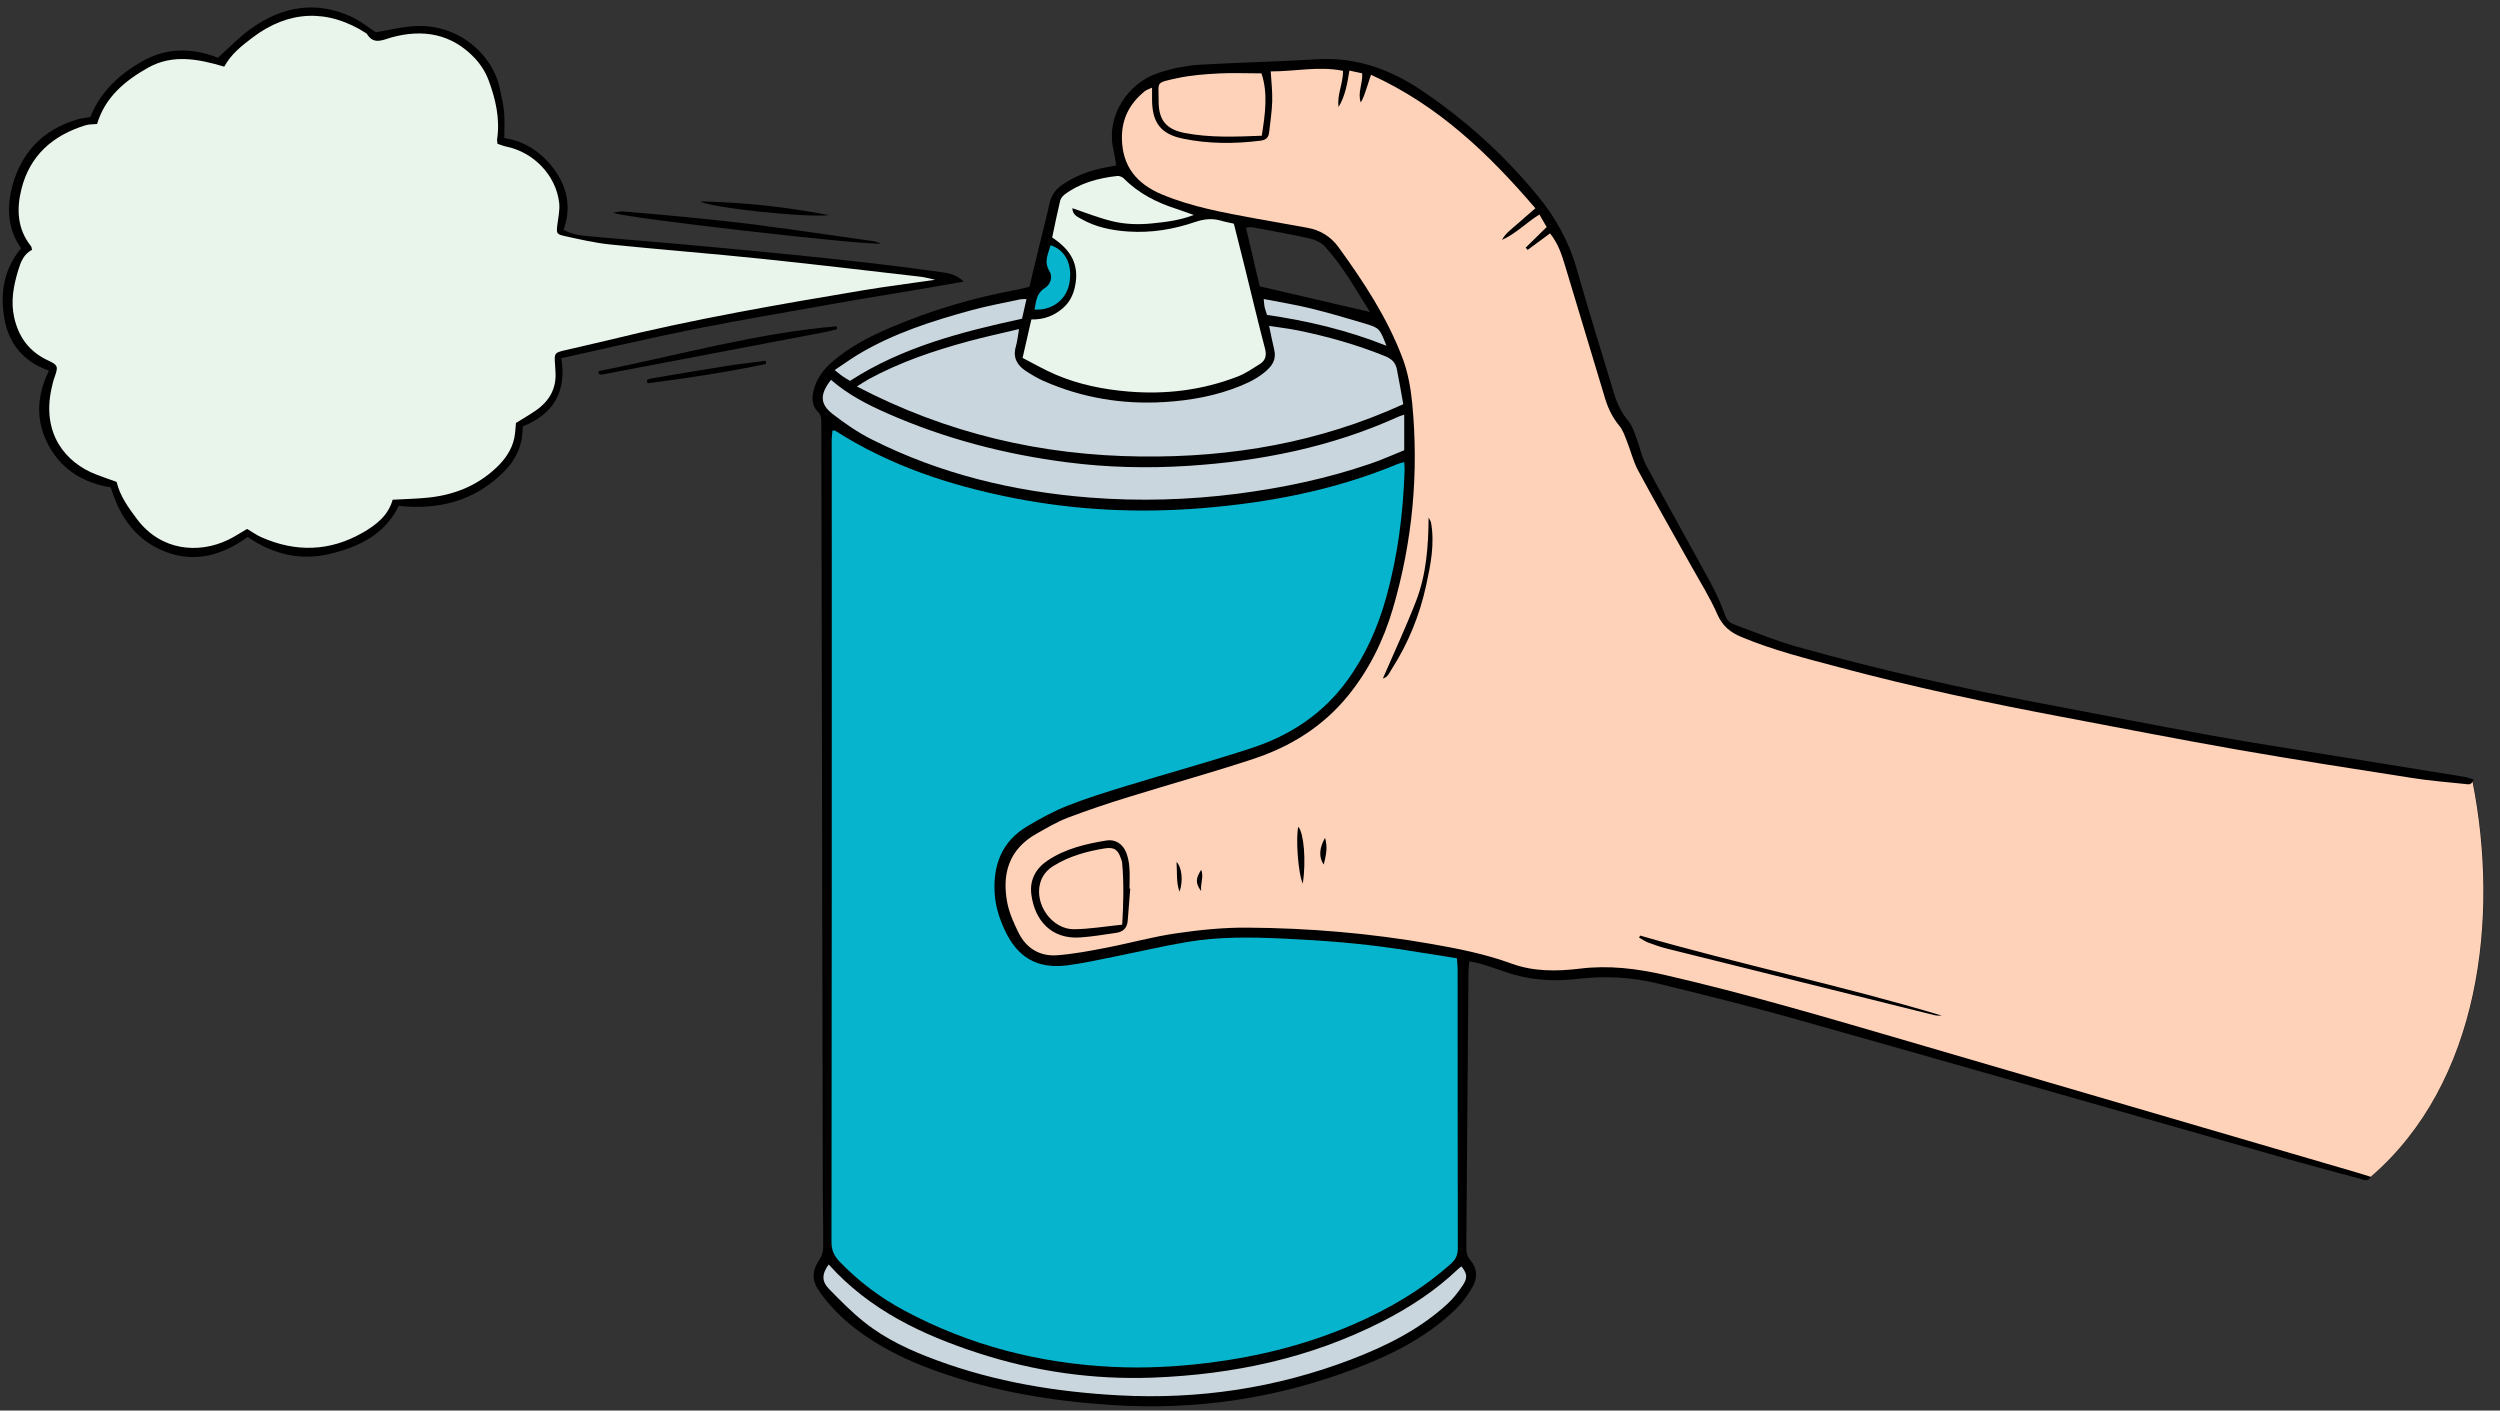 <?xml version="1.0" encoding="UTF-8"?><svg xmlns="http://www.w3.org/2000/svg" xmlns:xlink="http://www.w3.org/1999/xlink" height="151.1" preserveAspectRatio="xMidYMid meet" version="1.0" viewBox="-0.3 -0.8 267.8 151.1" width="267.8" zoomAndPan="magnify"><rect x="-0.3" y="-0.8" width="267.8" height="151.1" fill="#333333" stroke="none"/><g id="change1_1"><path d="M264.59,82.92c0.03-0.06,0.06-0.13,0.09-0.21c-0.33-0.1-0.65-0.24-0.97-0.29c-4.4-0.72-8.81-1.42-13.21-2.14 c-4.6-0.75-9.21-1.45-13.79-2.27c-6.11-1.1-12.2-2.31-18.31-3.46c-8.81-1.66-17.54-3.64-26.17-6.06c-2.25-0.63-4.43-1.53-6.64-2.34 c-0.47-0.17-0.87-0.42-1.08-1c-0.43-1.19-0.95-2.37-1.55-3.48c-2.28-4.2-4.64-8.37-6.9-12.58c-0.5-0.93-0.7-2.01-1.08-3.01 c-0.22-0.59-0.41-1.24-0.8-1.71c-0.79-0.94-1.29-2-1.63-3.16c-1.32-4.39-2.69-8.76-3.94-13.17c-0.84-2.98-2.32-5.6-4.26-7.95 c-3.6-4.36-7.76-8.12-12.47-11.27c-3.38-2.26-7.01-3.52-11.14-3.27c-4.1,0.25-8.21,0.34-12.31,0.57c-1.71,0.1-3.39,0.43-5.01,1.03 c-2.74,1.02-5.3,4.31-4.45,8.09c0.12,0.53,0.2,1.08,0.3,1.68c-0.38,0.07-0.69,0.13-1,0.19c-1.75,0.31-3.38,0.9-4.84,1.93 c-0.68,0.48-1.12,1.09-1.3,1.92c-0.3,1.4-0.67,2.79-1.01,4.18c-0.38,1.58-0.76,3.17-1.15,4.78c-0.47,0.11-0.89,0.23-1.32,0.31 c-4.68,0.86-9.21,2.2-13.58,4.07c-2.24,0.96-4.4,2.07-6.26,3.69c-0.94,0.82-1.67,1.82-1.97,3.07c-0.19,0.81-0.15,1.63,0.46,2.24 c0.41,0.4,0.38,0.83,0.38,1.31c0.05,27.44,0.11,54.88,0.16,82.32c0,1.95,0.06,3.91,0.04,5.86c0,0.41-0.11,0.87-0.33,1.21 c-0.93,1.42-0.94,2.36,0.05,3.72c1.04,1.43,2.27,2.67,3.66,3.75c2.64,2.05,5.61,3.48,8.74,4.6c6.09,2.18,12.39,3.22,18.82,3.64 c8.97,0.58,17.65-0.7,26.03-3.9c3.97-1.51,7.75-3.4,10.83-6.41c0.67-0.66,1.24-1.46,1.72-2.27c0.57-0.96,0.59-2-0.17-2.9 c-0.37-0.43-0.47-0.88-0.46-1.42c0.08-9.81,0.15-19.62,0.23-29.43c0-0.35,0.05-0.7,0.08-1.19c0.45,0.09,0.84,0.13,1.2,0.24 c0.87,0.27,1.74,0.56,2.61,0.86c2.53,0.9,5.16,1.08,7.79,0.77c2.89-0.34,5.75-0.2,8.55,0.48c4.95,1.21,9.9,2.44,14.8,3.82 c17.66,4.98,35.31,10.04,52.96,15.06c2.49,0.71,4.99,1.37,7.49,2.04c0.36,0.1,0.81,0.41,1.22-0.23c0,0,0,0-0.01,0 C265.4,115.17,267.48,97.47,264.59,82.92z M107.61,95.8c-0.07-0.37-0.11-0.73-0.14-1.09C107.5,95.06,107.55,95.43,107.61,95.8 c0.03,0.14,0.06,0.29,0.09,0.43C107.67,96.08,107.64,95.94,107.61,95.8z M108.85,99.14c-0.07-0.13-0.13-0.27-0.2-0.4 C108.72,98.87,108.78,99.01,108.85,99.14c0.05,0.1,0.1,0.19,0.15,0.28C108.95,99.33,108.9,99.23,108.85,99.14z M115.41,99.61 c-0.1,0.01-0.19,0.01-0.29,0.01C115.21,99.62,115.31,99.62,115.41,99.61c0.33-0.02,0.65-0.05,0.98-0.09 C116.06,99.56,115.73,99.59,115.41,99.61z M118.24,89.22c-0.14,0.02-0.28,0.04-0.41,0.07C117.96,89.26,118.1,89.24,118.24,89.22 c0.06-0.01,0.12-0.02,0.17-0.02C118.36,89.2,118.3,89.21,118.24,89.22z M119.99,12.9c0.04-0.24,0.09-0.48,0.15-0.71 C120.07,12.42,120.02,12.66,119.99,12.9z M120.64,96.11c0.05-0.58,0.09-1.15,0.14-1.73c-0.03,0-0.05,0-0.08,0 c0-0.38,0.01-0.76,0.01-1.14c0,0.38-0.01,0.76-0.01,1.14c0.03,0,0.05,0,0.08,0C120.73,94.96,120.68,95.54,120.64,96.11z M146.08,8.74c-0.08,0.24-0.16,0.49-0.25,0.73C145.92,9.22,146,8.98,146.08,8.74z M144.27,6.75L144.27,6.75 c-0.03,0.18-0.06,0.36-0.09,0.53C144.21,7.11,144.24,6.93,144.27,6.75z M143.59,6.79c0,0.09,0,0.17-0.01,0.26 C143.59,6.96,143.59,6.87,143.59,6.79c-0.2-0.04-0.4-0.08-0.61-0.1C143.19,6.71,143.39,6.74,143.59,6.79z M143.11,10.65 C143.11,10.65,143.11,10.65,143.11,10.65c-0.05-0.32-0.04-0.64-0.01-0.95C143.07,10.01,143.06,10.33,143.11,10.65z M143.12,25.69 c0.34,0.47,0.67,0.93,1,1.4C143.8,26.62,143.46,26.16,143.12,25.69c-0.07-0.1-0.15-0.2-0.22-0.29 C142.98,25.5,143.05,25.59,143.12,25.69z M126.42,14.04c0.17,0.04,0.34,0.07,0.52,0.1C126.77,14.11,126.6,14.08,126.42,14.04 c-0.29-0.06-0.57-0.13-0.82-0.22C125.86,13.91,126.13,13.98,126.42,14.04z M122.35,8.97c-0.45,0.37-0.85,0.76-1.18,1.18 C121.5,9.74,121.9,9.34,122.35,8.97c0.04-0.03,0.07-0.06,0.12-0.08C122.42,8.92,122.38,8.95,122.35,8.97z M128.37,94.66 c-0.01-0.08-0.01-0.15-0.01-0.23C128.35,94.5,128.36,94.58,128.37,94.66C128.37,94.66,128.37,94.66,128.37,94.66z M128.37,92.37 c-0.06,0.09-0.11,0.17-0.15,0.26C128.26,92.55,128.31,92.46,128.37,92.37L128.37,92.37z M123.17,83.8c3.07-0.92,6.14-1.81,9.19-2.78 C129.31,81.99,126.23,82.88,123.17,83.8z M139.26,93.85c-0.02-0.03-0.03-0.07-0.05-0.1C139.23,93.78,139.25,93.82,139.26,93.85 C139.26,93.85,139.26,93.85,139.26,93.85z M134.64,29.87c-0.48-2.03-0.97-4.12-1.47-6.27c0.26-0.03,0.46-0.09,0.64-0.06 c2.07,0.39,4.15,0.74,6.21,1.21c0.59,0.13,1.24,0.45,1.64,0.89c1.88,2.07,3.24,4.51,4.79,6.98 C142.42,31.68,138.57,30.78,134.64,29.87z M146.44,7.62c0.04-0.13,0.09-0.27,0.14-0.42h0C146.53,7.35,146.49,7.49,146.44,7.62z M152.47,61.9c-0.16,0.75-0.36,1.49-0.58,2.22C152.11,63.4,152.31,62.65,152.47,61.9c0.03-0.14,0.06-0.28,0.09-0.41 C152.53,61.63,152.5,61.76,152.47,61.9z M152.73,55.22c0-0.19,0.01-0.38,0.01-0.58c0,0,0,0,0,0 C152.74,54.84,152.73,55.03,152.73,55.22z M152.99,55.18c-0.01-0.05-0.02-0.09-0.04-0.14C152.97,55.08,152.99,55.13,152.99,55.18 c0.05,0.29,0.09,0.57,0.11,0.85C153.08,55.75,153.04,55.46,152.99,55.18z M160.61,24.89L160.61,24.89c0.46-0.21,0.89-0.46,1.31-0.75 C161.5,24.42,161.07,24.68,160.61,24.89z M163.18,22.37c-0.32,0.27-0.62,0.53-0.91,0.8C162.57,22.9,162.87,22.64,163.18,22.37z M163.35,25.96c-0.07-0.08-0.14-0.16-0.21-0.24c0.37-0.36,0.73-0.72,1.11-1.09c-0.37,0.37-0.74,0.73-1.11,1.09 C163.22,25.8,163.28,25.88,163.35,25.96z M164.61,22.17c0.07,0.13,0.14,0.25,0.21,0.36C164.76,22.42,164.69,22.3,164.61,22.17 L164.61,22.17z M164.82,24.08c0.19-0.19,0.38-0.38,0.58-0.57c-0.06-0.11-0.12-0.21-0.19-0.32c0.06,0.11,0.12,0.21,0.19,0.32 C165.2,23.71,165.01,23.89,164.82,24.08z M173.18,44.82c0.05,0.06,0.09,0.11,0.13,0.17C173.27,44.93,173.23,44.87,173.18,44.82 c-0.09-0.11-0.17-0.21-0.25-0.32C173.01,44.6,173.09,44.71,173.18,44.82z M171.84,102.81c0.57,0.01,1.13,0.04,1.69,0.09 C172.97,102.84,172.4,102.81,171.84,102.81z M176.27,100.17c-0.17-0.06-0.33-0.15-0.5-0.25 C175.93,100.02,176.1,100.11,176.27,100.17c0.34,0.12,0.67,0.24,1.01,0.36C176.94,100.42,176.6,100.29,176.27,100.17z M183.67,65 c-0.1-0.22-0.2-0.44-0.3-0.66C183.47,64.56,183.57,64.78,183.67,65c0.05,0.12,0.11,0.23,0.16,0.34 C183.77,65.23,183.72,65.12,183.67,65z M252.57,124.91c0.31,0.09,0.62,0.19,0.96,0.29C253.19,125.1,252.87,125,252.57,124.91z M59.83,37.57c0.58,3.57-0.83,5.98-4.11,7.3c-0.06,0.52-0.07,1.04-0.17,1.53c-0.27,1.28-0.92,2.37-1.84,3.3 c-2.85,2.88-6.35,3.99-10.33,3.77c-0.32-0.02-0.63-0.05-0.97-0.08c-1.5,3.08-4.27,4.39-7.36,5.14c-3.15,0.76-6.08,0.07-8.82-1.81 c-2.64,1.91-5.56,2.81-8.74,1.61c-3.13-1.18-4.93-3.64-5.92-6.92c-2.77-0.45-5.16-1.77-6.61-4.4c-1.46-2.64-1.37-5.33-0.02-8.11 c-2.69-0.92-4.33-2.88-4.79-5.67c-0.45-2.69-0.01-5.25,1.81-7.43c-1.45-2.05-1.55-4.33-0.95-6.63c0.96-3.62,3.26-6.04,6.87-7.15 c0.49-0.15,1.01-0.19,1.49-0.28c1.12-2.77,3.18-4.65,5.71-6.05c2.62-1.44,5.35-1.34,7.96-0.3c1.2-1.08,2.25-2.18,3.46-3.06 c3.37-2.44,7.03-3.12,10.91-1.3c0.92,0.43,1.74,1.1,2.55,1.63c1.36-0.23,2.72-0.57,4.09-0.66c4.61-0.3,8.36,2.89,9.18,6.65 c0.19,0.85,0.39,1.71,0.47,2.58c0.08,0.86,0.02,1.74,0.02,2.76c2.26,0.34,4.07,1.58,5.41,3.45c1.38,1.93,1.77,4.06,0.94,6.38 c0.86,0.49,1.77,0.6,2.66,0.68c2.9,0.28,5.8,0.49,8.7,0.75c3.93,0.35,7.86,0.72,11.78,1.1c3.33,0.33,6.66,0.68,9.99,1.06 c2.53,0.29,5.06,0.62,7.58,0.98c0.68,0.1,1.38,0.26,2.16,0.97c-4.98,0.92-9.72,1.62-14.44,2.47c-4.78,0.86-9.58,1.66-14.34,2.61 C69.44,35.38,64.75,36.49,59.83,37.57z M65.37,21.99c0.48-0.07,0.76-0.16,1.04-0.14c2.22,0.18,4.44,0.37,6.66,0.59 c2.65,0.27,5.31,0.53,7.95,0.88c4.1,0.54,8.19,1.14,12.29,1.72c0.26,0.04,0.5,0.16,0.75,0.25C92.75,25.53,66.51,22.54,65.37,21.99z M88.04,34.78c-7.96,1.52-15.93,3.04-23.89,4.55c-0.1,0.02-0.21-0.05-0.31-0.08c-0.01-0.1-0.01-0.19-0.02-0.29 c8.49-1.69,16.84-4.07,25.51-4.81c0.03,0.17,0.05,0.21,0.04,0.25c-0.01,0.03-0.03,0.08-0.06,0.08 C88.89,34.58,88.47,34.7,88.04,34.78z M74.71,20.77c4.64,0.1,9.23,0.6,13.8,1.47C86.1,22.56,75.58,21.42,74.71,20.77z M81.72,37.84 c0.01,0.12,0.03,0.23,0.04,0.35c-4.2,0.88-8.45,1.52-12.69,2.07C69.02,40.07,69,40.03,69,39.99c0-0.03,0.01-0.08,0.03-0.09 c0.1-0.05,0.21-0.12,0.32-0.14c2.67-0.45,5.33-0.91,8.01-1.33C78.81,38.2,80.27,38.03,81.72,37.84z" fill="inherit"/></g><g id="change2_1"><path d="M150.02,42.5c-8.99,4.1-18.38,5.71-28.08,5.6c-10.62-0.11-20.73-2.43-30.45-7.5 c0.56-0.35,0.9-0.58,1.26-0.78c3.38-1.84,7-3.06,10.69-4.06c1.72-0.47,3.47-0.84,5.42-1.31c-0.13,0.74-0.18,1.32-0.34,1.86 c-0.35,1.19,0.14,2.02,1.08,2.64c0.6,0.39,1.22,0.76,1.87,1.05c4.12,1.82,8.44,2.54,12.93,2.27c2.84-0.17,5.61-0.67,8.25-1.76 c1.07-0.44,2.09-0.98,2.93-1.81c0.59-0.59,0.81-1.24,0.61-2.06c-0.19-0.77-0.33-1.55-0.54-2.53c1.09,0.17,2.06,0.28,3.01,0.47 c3.2,0.65,6.34,1.53,9.38,2.76c0.71,0.28,1.15,0.68,1.29,1.4C149.57,39.96,149.78,41.17,150.02,42.5z M88.87,43.53 c1.31,1.02,2.71,1.98,4.19,2.73c7.35,3.71,15.21,5.6,23.39,6.24c5.3,0.41,10.59,0.26,15.87-0.42c4.83-0.63,9.57-1.63,14.18-3.21 c1.27-0.43,2.49-0.99,3.62-1.44c0-1.35,0-2.52,0-3.81c-0.33,0.11-0.51,0.16-0.68,0.24c-7.13,3.23-14.68,4.74-22.44,5.24 c-4.33,0.28-8.68,0.18-13.01-0.38c-6.68-0.86-13.12-2.54-19.28-5.26c-2.12-0.93-4.17-1.99-5.99-3.57 C87.52,41.4,87.51,42.47,88.87,43.53z M88.51,137.28c1.19,1.22,2.4,2.45,3.74,3.52c2.32,1.86,5.01,3.09,7.79,4.11 c6.3,2.33,12.85,3.4,19.52,3.76c8.55,0.46,16.85-0.78,24.86-3.84c3.74-1.43,7.31-3.2,10.3-5.93c0.64-0.58,1.18-1.29,1.67-2.01 c0.54-0.81,0.47-1.26-0.14-2.04c-0.12,0.1-0.26,0.19-0.37,0.3c-2.42,2.31-5.18,4.11-8.14,5.62c-7.7,3.93-15.95,5.67-24.53,6 c-6.39,0.24-12.65-0.65-18.73-2.63c-6.01-1.96-11.63-4.61-16.01-9.49C87.73,135.67,87.7,136.45,88.51,137.28z M89.95,39.5 c0.26,0.18,0.53,0.33,0.8,0.5c5.65-3.65,12.01-5.26,18.43-6.66c0.17-0.73,0.31-1.37,0.48-2.11c-0.32,0.02-0.51,0-0.7,0.04 c-1.71,0.37-3.44,0.69-5.12,1.14c-4.23,1.15-8.4,2.48-12.2,4.75c-0.81,0.49-1.58,1.05-2.53,1.68C89.52,39.17,89.73,39.35,89.95,39.5 z M145.88,33.85c-1.94-0.58-3.88-1.15-5.84-1.63c-1.6-0.39-3.24-0.65-4.97-0.99c0.04,0.39,0.04,0.62,0.09,0.84 c0.06,0.27,0.16,0.52,0.26,0.86c4.31,0.64,8.54,1.61,12.8,3.31C147.48,34.37,147.49,34.34,145.88,33.85z" fill="#CAD6DD"/></g><g id="change3_1"><path d="M88.87,45.32c0.15,0.01,0.25-0.01,0.3,0.02c5.82,3.73,12.25,5.85,18.99,7.19c6.74,1.33,13.53,1.66,20.35,1.1 c7.17-0.59,14.2-1.93,20.89-4.72c0.21-0.09,0.44-0.13,0.72-0.21c0.02,0.34,0.05,0.62,0.04,0.89c-0.15,4.6-0.73,9.14-1.96,13.57 c-0.89,3.21-2.22,6.23-4.19,8.94c-2.58,3.55-6.08,5.86-10.18,7.21c-4.46,1.47-8.99,2.7-13.48,4.08c-2.13,0.65-4.26,1.31-6.33,2.13 c-1.47,0.58-2.88,1.36-4.25,2.17c-2.73,1.61-3.71,4.14-3.52,7.2c0.08,1.37,0.49,2.66,1.06,3.9c1.37,2.97,3.47,4.22,6.7,3.82 c1.7-0.21,3.37-0.6,5.05-0.93c2.61-0.52,5.21-1.14,7.84-1.58c3.4-0.57,6.83-0.52,10.26-0.36c4.06,0.19,8.12,0.49,12.14,1.09 c2.12,0.32,4.24,0.67,6.46,1.02c0.03,0.39,0.08,0.73,0.08,1.08c0.01,10.01,0,20.02,0.02,30.03c0,0.72-0.26,1.19-0.77,1.64 c-3.1,2.76-6.63,4.83-10.42,6.47c-4.97,2.15-10.16,3.45-15.53,4.12c-3.41,0.42-6.83,0.6-10.26,0.43c-7.87-0.38-15.33-2.3-22.3-6.03 c-2.58-1.38-4.9-3.12-6.94-5.24c-0.58-0.61-0.87-1.21-0.87-2.09c0.03-24.17,0.03-48.34,0.03-72.5c0-4.51-0.01-9.01-0.01-13.52 C88.82,45.92,88.85,45.62,88.87,45.32z M114.25,29.55c0.36-1.98-0.39-3.55-2.01-4.08c-0.25,0.92-0.76,1.75-0.12,2.78 c0.39,0.63,0.09,1.44-0.49,1.8c-0.92,0.58-0.94,1.44-1.11,2.31C112.4,32.48,113.93,31.3,114.25,29.55z" fill="#06B5CD"/></g><g id="change4_1"><path d="M114.57,21.5c0.02,0.71,0.54,0.92,0.95,1.15c1.56,0.89,3.27,1.23,5.03,1.35c2.46,0.17,4.86-0.23,7.17-1.02 c0.96-0.32,1.83-0.42,2.78-0.14c0.42,0.13,0.85,0.2,1.37,0.32c0.37,1.47,0.75,2.96,1.12,4.46c0.74,2.98,1.44,5.96,2.22,8.93 c0.19,0.73,0.05,1.27-0.56,1.65c-0.77,0.48-1.54,1.02-2.38,1.34c-3.78,1.46-7.7,1.94-11.73,1.6c-2.68-0.23-5.28-0.75-7.76-1.81 c-1.2-0.51-2.33-1.17-3.54-1.79c0.33-1.45,0.63-2.76,0.94-4.12c1.34,0.03,2.46-0.4,3.42-1.25c0.68-0.6,1.06-1.38,1.25-2.26 c0.47-2.21-0.28-3.85-2.44-5.27c0.27-1.29,0.54-2.61,0.85-3.92c0.06-0.24,0.25-0.5,0.45-0.66c1.67-1.26,3.63-1.78,5.67-2.01 c0.23-0.03,0.55,0.11,0.72,0.28c1.58,1.6,3.52,2.57,5.63,3.25c0.56,0.18,1.12,0.39,1.85,0.65c-1.55,0.59-2.99,0.75-4.45,0.9 c-1.48,0.15-2.96,0.11-4.39-0.26C117.36,22.53,116.01,21.99,114.57,21.5z M27.66,56.73c3.7,1.65,7.34,1.56,10.89-0.47 c1.44-0.83,2.72-1.81,3.21-3.52c0.02-0.06,0.12-0.1,0-0.01c1.42-0.08,2.64-0.1,3.86-0.23c2.73-0.29,5.17-1.26,7.2-3.16 c0.95-0.89,1.69-1.92,1.97-3.21c0.11-0.54,0.13-1.1,0.18-1.62c0.75-0.47,1.48-0.89,2.16-1.36c1.44-1.01,2.21-2.38,2.07-4.18 c-0.02-0.28-0.03-0.56-0.05-0.84c-0.08-1.07-0.03-1.15,0.98-1.39c1.59-0.38,3.18-0.72,4.77-1.11c9.01-2.23,18.15-3.81,27.3-5.34 c2.47-0.41,4.95-0.72,7.68-1.12c-0.67-0.14-1.08-0.27-1.51-0.32c-5.7-0.65-11.4-1.34-17.1-1.93c-5.39-0.56-10.8-0.98-16.19-1.53 c-1.65-0.17-3.29-0.55-4.92-0.91c-0.86-0.19-0.86-0.31-0.76-1.17c0.09-0.79,0.29-1.6,0.2-2.37c-0.33-2.95-2.73-5.44-5.68-6.04 c-0.33-0.07-0.65-0.21-0.93-0.3c-0.02-0.25-0.06-0.37-0.04-0.48c0.33-2.2-0.16-4.3-0.91-6.32c-0.32-0.87-0.87-1.73-1.51-2.4 c-2.48-2.61-5.56-3.11-8.9-2.19C40.6,3.52,39.71,4,38.99,2.81c-0.02-0.03-0.07-0.04-0.1-0.07c-4.14-2.65-8.31-2.41-12.12,0.47 c-1.17,0.88-2.32,1.79-3.05,3.13c-2.8-0.83-5.54-1.37-8.19,0.13c-2.47,1.39-4.58,3.16-5.43,6.01c-0.45,0.05-0.86,0.02-1.24,0.14 c-3.48,1.07-5.95,3.2-6.86,6.82c-0.54,2.15-0.46,4.28,1.02,6.13c0.07,0.08,0.06,0.22,0.11,0.39c-0.89,0.46-1.21,1.3-1.48,2.19 c-0.5,1.66-0.82,3.32-0.43,5.06c0.48,2.12,1.63,3.68,3.63,4.6c1.05,0.49,1.1,0.65,0.72,1.72C5.41,39.96,5.3,40.43,5.2,40.9 c-1,4.72,1.46,7.85,4.83,9.14c0.7,0.27,1.41,0.51,2.16,0.78c0.36,1.52,1.27,2.77,2.21,4.02c2.52,3.33,6.51,3.74,9.75,2.18 c0.68-0.33,1.31-0.75,2.02-1.16C26.71,56.17,27.16,56.51,27.66,56.73z" fill="#E9F4EB"/></g><g id="change5_1"><path d="M263.74,83.18c-1.9-0.2-3.81-0.35-5.7-0.65c-6.22-0.97-12.44-1.94-18.63-3.02 c-6.28-1.1-12.53-2.33-18.79-3.51c-8.02-1.51-16.01-3.21-23.9-5.32c-3.54-0.94-7.09-1.83-10.49-3.25c-1.2-0.5-2.02-1.18-2.57-2.43 c-0.78-1.78-1.83-3.45-2.78-5.15c-1.9-3.41-3.85-6.8-5.7-10.24c-0.54-1-0.8-2.15-1.23-3.21c-0.22-0.55-0.41-1.14-0.78-1.58 c-0.7-0.85-1.18-1.8-1.5-2.83c-1.44-4.76-2.87-9.53-4.31-14.3c-0.36-1.18-0.72-2.36-1.62-3.49c-0.8,0.59-1.6,1.18-2.4,1.77 c-0.07-0.08-0.14-0.16-0.21-0.24c0.73-0.72,1.47-1.44,2.25-2.21c-0.25-0.43-0.49-0.83-0.78-1.34c-1.4,0.86-2.52,2.06-4.01,2.72 c0.39-0.74,1.08-1.19,1.66-1.72c0.59-0.53,1.2-1.04,1.92-1.67c-5.01-5.85-10.42-11.04-17.61-14.3c-0.19,0.59-0.35,1.06-0.5,1.53 c-0.16,0.49-0.32,0.97-0.59,1.44c-0.37-1.03,0.22-2.02,0.15-3.12c-0.44-0.1-0.88-0.19-1.37-0.3c-0.23,1.44-0.46,2.74-1.16,3.9 c-0.19-1.3,0.48-2.46,0.48-3.87c-2.58-0.53-5.16,0.07-7.75,0.06c0.07,1.14,0.19,2.18,0.16,3.2c-0.03,1.11-0.21,2.22-0.33,3.33 c-0.06,0.54-0.33,0.82-0.92,0.89c-2.79,0.35-5.58,0.35-8.33-0.22c-2.36-0.49-3.27-1.71-3.29-4.14c0-0.39,0-0.79,0-1.32 c-0.33,0.16-0.6,0.23-0.79,0.39c-1.61,1.31-2.47,2.94-2.44,5.07c0.05,3.02,1.62,4.86,4.29,5.98c3.23,1.35,6.64,1.95,10.04,2.58 c1.84,0.34,3.68,0.66,5.53,0.99c1.39,0.25,2.51,0.93,3.35,2.09c2.7,3.72,5.22,7.56,6.85,11.87c0.57,1.5,0.87,3.16,1.03,4.77 c0.73,7.5,0.05,14.89-2.08,22.12c-1,3.39-2.55,6.53-4.8,9.29c-2.68,3.29-6.15,5.44-10.11,6.75c-4.42,1.46-8.91,2.7-13.36,4.08 c-2.2,0.68-4.4,1.41-6.55,2.23c-1.15,0.44-2.22,1.08-3.29,1.68c-3.07,1.71-3.73,4.38-3.2,7.32c0.21,1.15,0.71,2.28,1.24,3.34 c0.82,1.64,2.27,2.52,4.09,2.39c1.78-0.13,3.55-0.47,5.3-0.81c2.5-0.48,4.97-1.18,7.48-1.54c2.52-0.37,5.08-0.63,7.61-0.61 c6.62,0.04,13.21,0.6,19.75,1.75c2.91,0.51,5.78,1.08,8.56,2.1c2.37,0.87,4.88,0.84,7.34,0.54c3.07-0.38,6.05-0.01,9.01,0.66 c8.89,2.04,17.63,4.64,26.38,7.19c15.93,4.65,31.86,9.32,47.79,13.98c0.49,0.14,0.97,0.3,1.52,0.47 c11.72-10.08,13.8-27.78,10.91-42.33C264.37,83.32,264.02,83.21,263.74,83.18z M120.5,97.84c-0.06,0.75-0.48,1.17-1.19,1.28 c-1.3,0.19-2.6,0.41-3.91,0.5c-3.09,0.21-4.86-1.84-5.22-4.59c-0.21-1.58,0.48-2.82,1.77-3.67c1.9-1.26,4.08-1.77,6.29-2.13 c0.93-0.15,1.73,0.38,2.09,1.27c0.2,0.51,0.31,1.07,0.35,1.62c0.06,0.75,0.01,1.51,0.01,2.27c0.03,0,0.05,0,0.08,0 C120.69,95.54,120.59,96.69,120.5,97.84z M126.05,94.72c-0.37-1-0.24-2.05-0.32-3.19C126.3,92.1,126.46,93.56,126.05,94.72z M128.37,94.66c-0.63-0.87-0.6-1.33,0-2.29C128.68,93.13,128.27,93.77,128.37,94.66z M139.26,93.85c-0.51-1.02-0.78-5.01-0.48-6.09 C139.37,88.48,139.62,91.35,139.26,93.85z M141.5,91.81c-0.53-0.74-0.51-1.74,0.14-2.86C141.96,90.07,141.71,90.91,141.5,91.81z M152.47,61.9c-0.7,3.21-1.92,6.22-3.7,8.99c-0.24,0.37-0.39,0.85-0.94,0.99c1.21-2.8,2.48-5.51,3.56-8.3 c1.1-2.85,1.32-5.86,1.34-8.94c0.09,0.18,0.22,0.35,0.26,0.53C153.4,57.46,152.95,59.69,152.47,61.9z M206.93,107.95 c-9.54-2.37-19.08-4.74-28.62-7.12c-0.69-0.17-1.37-0.41-2.05-0.66c-0.34-0.13-0.65-0.35-0.98-0.53c0.04-0.07,0.07-0.14,0.11-0.22 c10.7,3.09,21.62,5.36,32.31,8.57C207.45,107.98,207.18,108.01,206.93,107.95z M134.83,7.06c0.72,2.16,0.39,4.38,0.03,6.68 c-2.81,0.11-5.56,0.23-8.28-0.3c-1.98-0.39-2.78-1.4-2.77-3.44c0.02-2.1-0.4-1.9,2.01-2.43c1.43-0.31,2.92-0.42,4.39-0.5 C131.71,6.99,133.22,7.06,134.83,7.06z M119.91,98.25c-1.77,0.18-3.46,0.47-5.15,0.49c-2.37,0.02-4.28-2.68-3.63-4.96 c0.22-0.8,0.73-1.4,1.43-1.83c1.68-1.04,3.56-1.56,5.48-1.87c1.04-0.17,1.44,0.16,1.76,1.16c0.04,0.11,0.09,0.23,0.1,0.34 C120.1,93.75,120.05,95.92,119.91,98.25z" fill="#FDD2B9"/></g></svg>